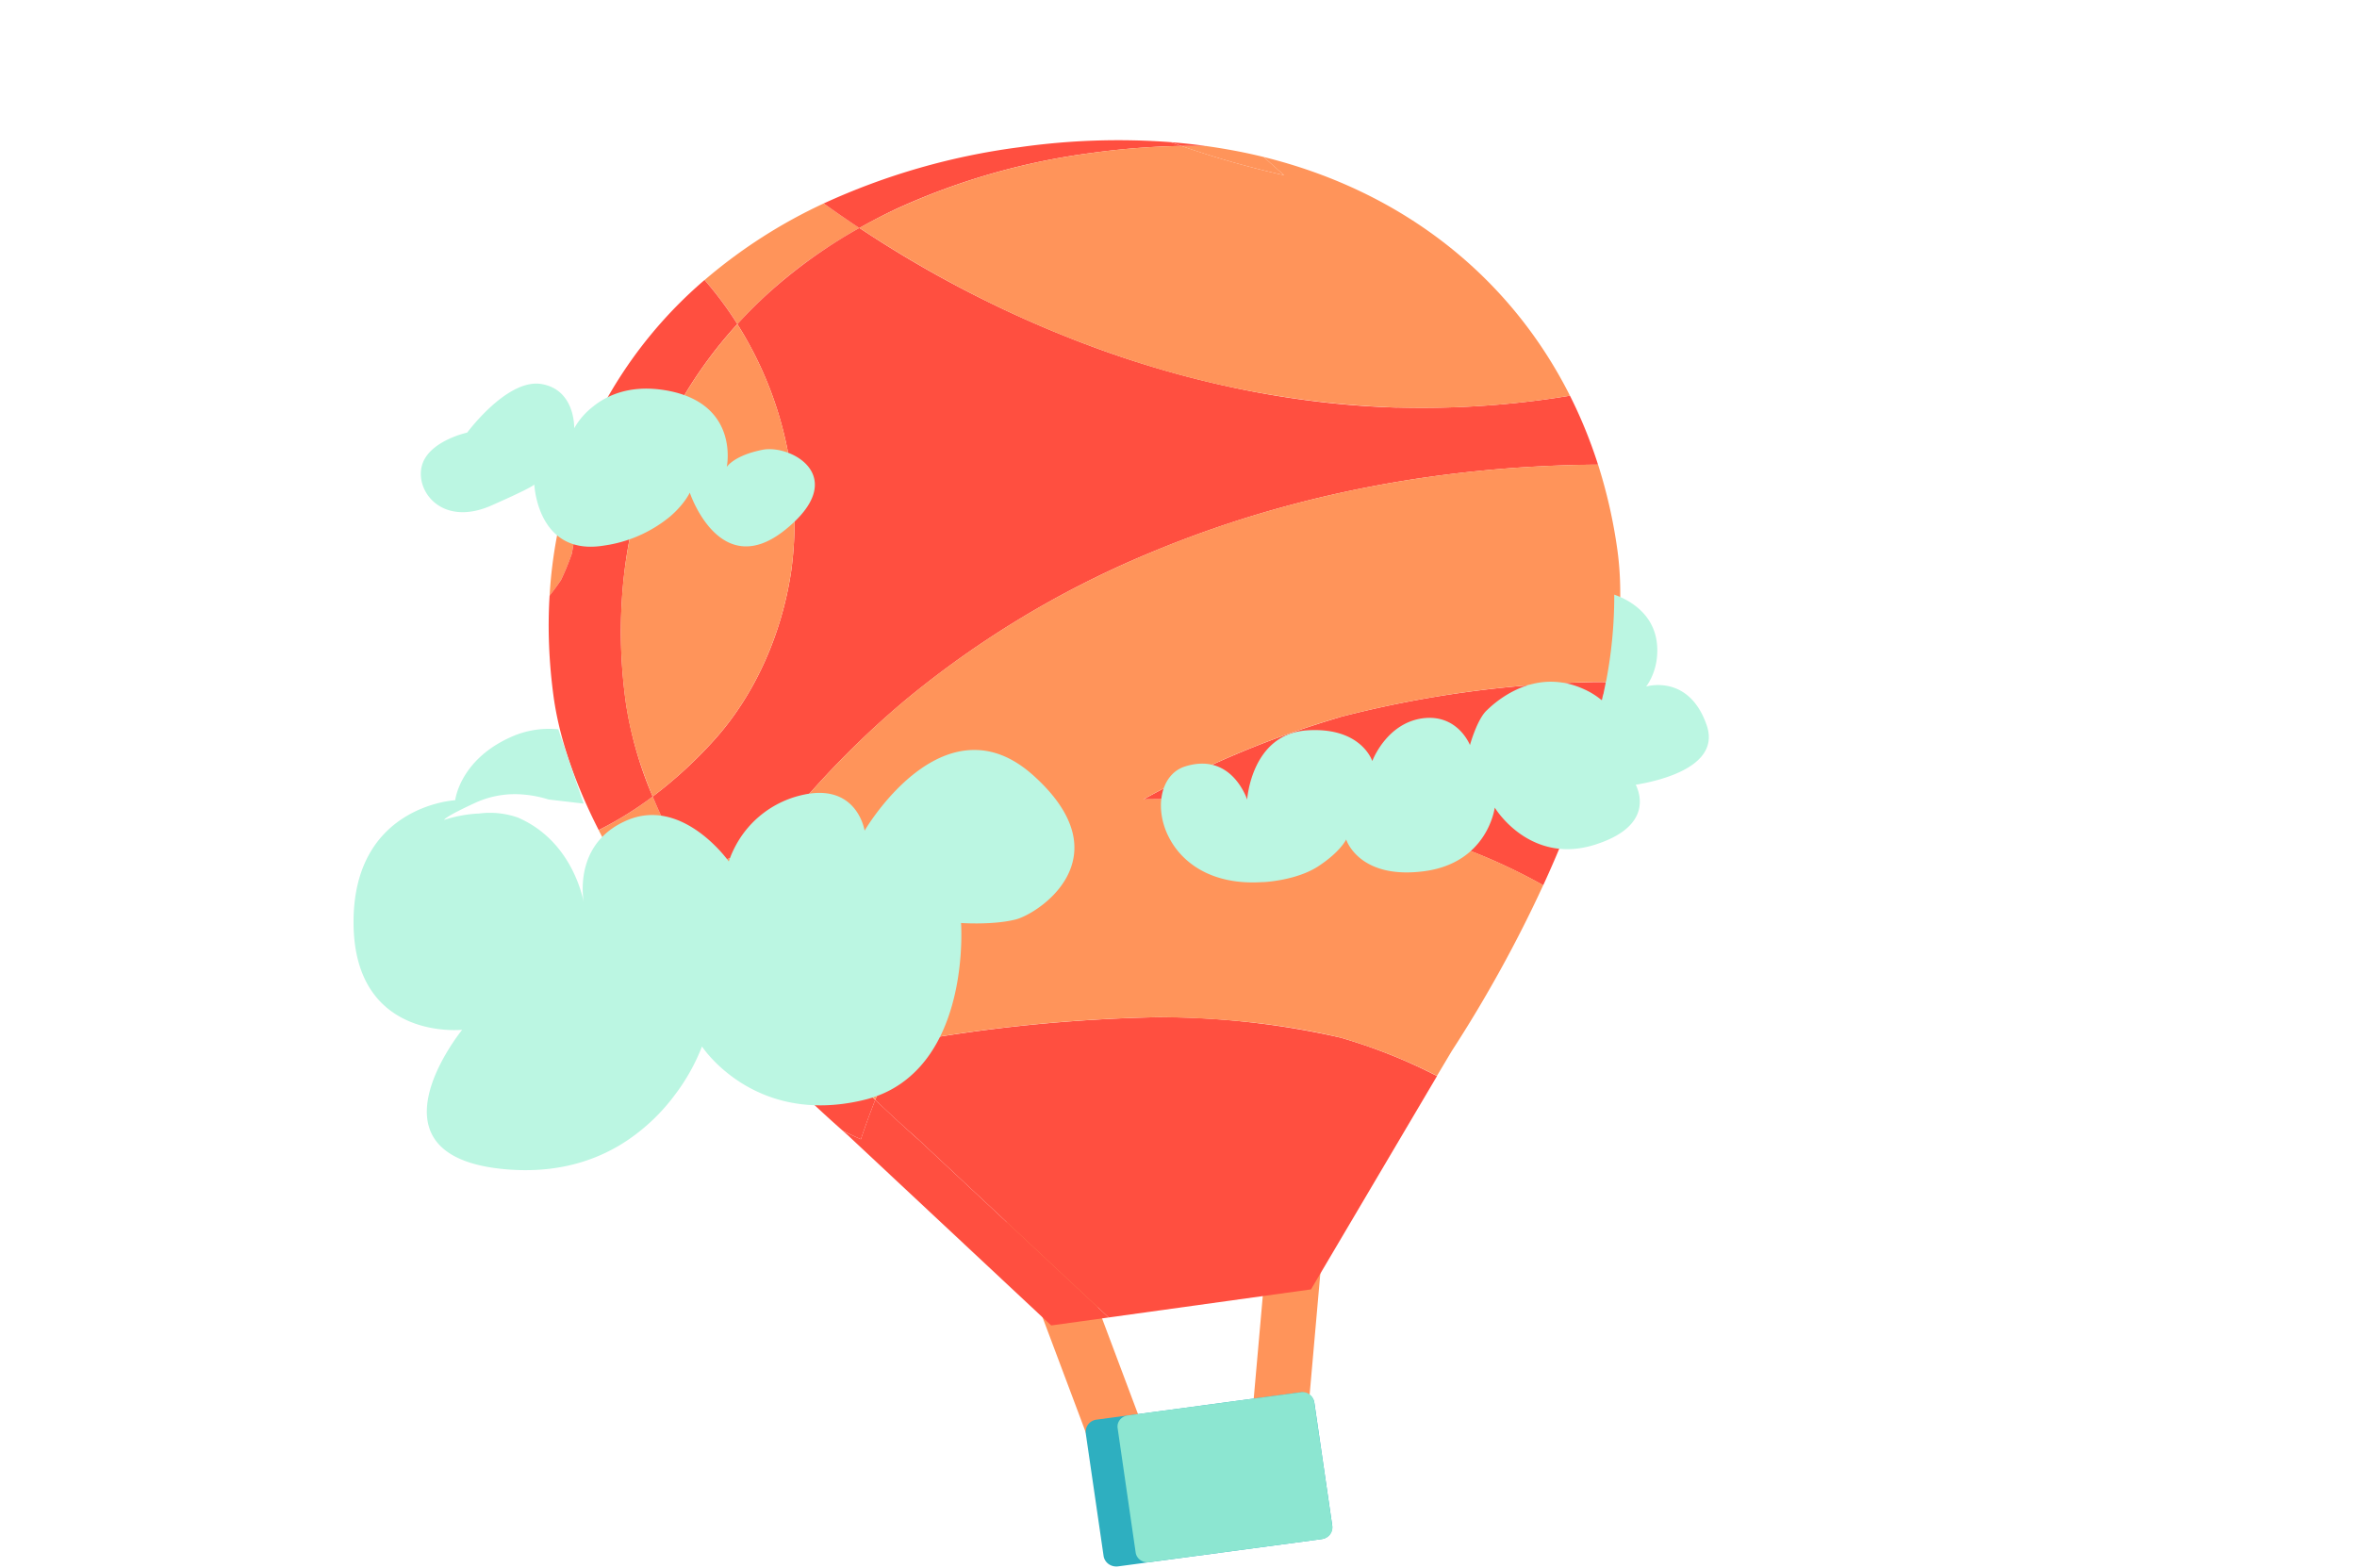 <svg xmlns="http://www.w3.org/2000/svg" fill="none" viewBox="0 0 230 153">
  <g clip-path="url(#a)">
    <path stroke="#FF945A" stroke-miterlimit="10" stroke-width="5.4" d="m110.47 144.12-11.25-29.95m25.32 28.08 2.81-31.82"/>
    <path fill="#2EAFC0" d="m126.86 135.86-19.85 2.66a1.2 1.2 0 0 0-1.06 1.34l1.74 11.96c.1.65.72 1.1 1.4 1.02l19.85-2.66a1.2 1.2 0 0 0 1.06-1.34l-1.74-11.96c-.1-.65-.72-1.1-1.4-1.02Z"/>
    <path fill="#8CE6D1" d="m126.95 135.85-16.91 2.26c-.63.09-1.07.64-.98 1.24l1.76 12.14c.09.6.67 1.02 1.3.94l16.9-2.26c.63-.08 1.07-.64.99-1.24l-1.77-12.14a1.14 1.14 0 0 0-1.3-.94Z"/>
    <path fill="#FF4F40" d="m89.76 111.32-.47-.42c-1.3-1.16-2.6-2.36-3.88-3.58-.5 1.26-.97 2.54-1.4 3.84a44.4 44.4 0 0 1-1.76-.81l.47.41 19.86 18.57 5.61-.78-18.43-17.23Z"/>
    <path fill="#FF945A" d="M54.74 56.6c.4-.83.76-1.68 1.05-2.55.21-1.08.35-2.16.42-3.25a26.6 26.6 0 0 0-.53-3.77 45.34 45.34 0 0 0-2.05 11.1c.39-.5.76-1 1.11-1.53Z"/>
    <path fill="#FF4F40" d="M117.7 14.25a59.9 59.9 0 0 0-3.47-.38l1.06.37h2.4Z"/>
    <path fill="#FF945A" d="M65.46 81.54a56.26 56.26 0 0 1-1.77-3.82A34.05 34.05 0 0 1 58.42 81a70.7 70.7 0 0 0 3.28 5.75c1.84-.67 3.7-1.28 5.59-1.86a65.58 65.58 0 0 1-1.83-3.34ZM75.8 27.87c2.4-2.08 5.1-3.96 8.06-5.63-1.17-.77-2.34-1.57-3.48-2.39a50.49 50.49 0 0 0-11.62 7.47 35.33 35.33 0 0 1 3.2 4.3 47 47 0 0 1 3.84-3.75Z"/>
    <path fill="#FF4F40" d="M61.08 68.6c-.47-3.36-.6-6.68-.4-9.93.22-3.82.9-7.54 2.04-11.1a42.96 42.96 0 0 1 9.23-15.95 35.15 35.15 0 0 0-3.2-4.3 43.26 43.26 0 0 0-13.07 19.7c.26 1.25.44 2.5.53 3.78a24.2 24.2 0 0 1-.42 3.25c-.3.87-.65 1.72-1.05 2.55-.35.52-.72 1.03-1.11 1.52-.2 3.25-.06 6.57.4 9.93.58 4.12 2.13 8.5 4.39 12.94a34.1 34.1 0 0 0 5.27-3.27 37.41 37.41 0 0 1-2.61-9.12Zm24.32 38.72c-6.36-6.12-12.24-13.04-16.66-20.03-.5-.8-.99-1.6-1.46-2.4a98.48 98.48 0 0 0-5.58 1.85c5.3 8.39 12.72 16.7 20.55 23.6a40 40 0 0 0 1.76.82c.43-1.3.9-2.58 1.4-3.84Zm2.02-86.92a66.2 66.2 0 0 1 19.06-5.47c3.03-.42 5.97-.64 8.81-.69l-1.06-.37a68.38 68.38 0 0 0-14.79.5 66.13 66.13 0 0 0-19.06 5.48c1.14.82 2.3 1.62 3.48 2.4a54.72 54.72 0 0 1 3.56-1.85Zm43.33 49.58A94.18 94.18 0 0 0 111.58 78c10.47-.16 20.9 1.03 30.76 4.6 2.84 1.03 5.6 2.3 8.25 3.78 3.07-6.68 5.43-13.48 6.63-19.8-.5-.02-1-.03-1.51-.03a107.3 107.3 0 0 0-24.96 3.42Z"/>
    <path fill="#FF4F40" d="M140.23 105c-3-1.56-6.15-2.8-9.4-3.75a79.8 79.8 0 0 0-17.62-2c-8.42.15-16.95 1.01-25.31 2.55a66.73 66.73 0 0 0-2.49 5.52c1.28 1.23 2.58 2.43 3.89 3.58l.46.42 18.43 17.23 19.74-2.74 12.3-20.82Z"/>
    <path fill="#FF945A" d="M125.32 17.1a124.3 124.3 0 0 1-2-1.78c-1.82-.45-3.7-.8-5.62-1.07a48 48 0 0 0-2.4 0 90.65 90.65 0 0 0 10.02 2.85Z"/>
    <path fill="#FF4F40" d="M136.34 39.77c-9.5-.27-19.1-2.2-28.05-5.33a110.11 110.11 0 0 1-24.43-12.2 49.2 49.2 0 0 0-8.06 5.64 45.24 45.24 0 0 0-3.85 3.75 35.98 35.98 0 0 1 5.27 24c-.87 6.03-3.46 12.1-7.58 16.64a42.57 42.57 0 0 1-5.95 5.45 56.24 56.24 0 0 0 3.6 7.16c2.42-.74 4.87-1.4 7.34-2 .86-1.21 1.76-2.4 2.73-3.55a88.56 88.56 0 0 1 10.87-10.92 93.9 93.9 0 0 1 24.48-14.67c13.74-5.68 28.45-8.3 43.23-8.4a46.39 46.39 0 0 0-2.74-6.73l-1.46.23a88.86 88.86 0 0 1-15.4.92Z"/>
    <path fill="#FF945A" d="M77.22 55.63a35.98 35.98 0 0 0-5.27-24 42.96 42.96 0 0 0-9.23 15.95 45.33 45.33 0 0 0-2.05 11.1 50.3 50.3 0 0 0 .4 9.92c.42 2.93 1.32 6 2.62 9.12a42.77 42.77 0 0 0 5.95-5.46c4.12-4.53 6.7-10.6 7.58-16.63Zm35.49-1.89A93.86 93.86 0 0 0 88.23 68.4c-3.92 3.3-7.58 7-10.87 10.93a58.76 58.76 0 0 0-2.73 3.54c-2.47.6-4.92 1.27-7.35 2 .47.8.95 1.61 1.46 2.41 4.42 6.99 10.3 13.91 16.67 20.03a68.12 68.12 0 0 1 2.49-5.52c8.36-1.54 16.89-2.4 25.3-2.54 5.94.06 11.86.62 17.64 2 3.24.95 6.38 2.18 9.38 3.73l1.44-2.42c3.3-5.08 6.36-10.6 8.93-16.19a55.63 55.63 0 0 0-8.25-3.78c-9.86-3.56-20.3-4.76-30.76-4.6a94.13 94.13 0 0 1 19.17-8.02 107.23 107.23 0 0 1 24.96-3.43l1.51.03c.89-4.65 1.15-9.05.6-12.96a49.93 49.93 0 0 0-1.88-8.28c-14.78.11-29.5 2.73-43.23 8.4Zm2.59-39.5a71.6 71.6 0 0 0-8.82.69 66.13 66.13 0 0 0-19.06 5.48 51.67 51.67 0 0 0-3.56 1.83c7.6 5.03 15.76 9.17 24.43 12.2a94.02 94.02 0 0 0 28.05 5.33 88.86 88.86 0 0 0 16.86-1.16c-5.74-11.4-16.08-19.88-29.88-23.29.66.6 1.32 1.2 2 1.78a90.52 90.52 0 0 1-10.03-2.86Z"/>
    <g filter="url(#b)">
      <path fill="#fff" d="M174.72 0c-3.82 16.9-5.41 18.48-21.1 22.46 16.62 3.31 18.38 4.68 21.1 22.46 2.2-12.16 3.68-16.7 9.61-19.4 2.28-1.02 5.22-1.77 9.1-2.58l2.39-.48c-16.1-4.1-17.65-5.72-21.1-22.46Z"/>
    </g>
    <g filter="url(#c)">
      <path fill="#fff" d="M62.64 119.79c-2.72 11.97-3.85 13.09-15 15.91l.15.03c1.94.39 3.6.74 5.01 1.11 7.1 1.87 8.24 4.31 9.84 14.77 2.29-12.56 3.46-13.66 15-15.91-11.44-2.9-12.54-4.05-15-15.91Z"/>
    </g>
    <g filter="url(#d)">
      <path fill="#fff" d="M166.74 44.92c-.84 3.87-1.2 4.24-4.69 5.15h.05c.61.13 1.13.25 1.57.37 2.22.6 2.57 1.4 3.07 4.78.72-4.07 1.09-4.42 4.7-5.15-3.58-.94-3.93-1.31-4.7-5.15Z"/>
    </g>
    <path fill="#BBF6E2" d="M54.48 71.16a9.08 9.08 0 0 0-4.26.6c-5.35 2.2-5.8 6.32-5.8 6.32s-10 .51-9.92 12.03c.09 11.51 10.6 10.37 10.6 10.37s-10.14 12.42 4.35 13.62c5.09.42 8.95-.93 11.81-2.86a19.01 19.01 0 0 0 4.58-4.39 19.4 19.4 0 0 0 2.66-4.74s5.04 7.76 15.7 5.24c1.9-.44 3.41-1.27 4.63-2.34 5.69-4.95 4.95-14.95 4.95-14.95s3.1.22 5.32-.34c1.6-.4 6.43-3.37 5.66-8-.3-1.77-1.42-3.79-3.86-6-1.95-1.77-3.85-2.5-5.63-2.54-6.22-.18-10.9 7.87-10.9 7.87s-.74-4.83-6.29-3.43a9.81 9.81 0 0 0-6.23 4.78c-.53.96-.73 1.66-.73 1.66s-4.51-6.39-9.98-4c-4.77 2.07-4.37 6.78-4.18 7.96-.25-1.21-1.52-6.13-6.43-8.25a8.26 8.26 0 0 0-3.8-.39c-1.82.07-3.38.62-3.38.62s-.12-.22 3.1-1.7a9.28 9.28 0 0 1 4.66-.77 11.12 11.12 0 0 1 2.42.48l3.42.4m99.76-11.91-.07.36-.05.23v.03l-.02.07-.1.5-.04.11-.12.52-.09-.06a7.3 7.3 0 0 0-1.37-.88c-4.52-2.24-8.15.46-9.47 1.65l-.32.3c-.94.9-1.62 3.37-1.62 3.37s-1.2-3.11-4.7-2.6c-3.49.53-4.83 4.16-4.83 4.16s-1.07-3.38-6.44-2.99c-5.37.4-5.77 6.75-5.77 6.75s-.46-1.43-1.64-2.47c-.95-.83-2.37-1.4-4.4-.77-2.42.75-3.07 4.1-1.58 6.95 1.3 2.52 4.25 4.66 9.1 4.34h.13s3.22-.14 5.37-1.57c2.15-1.42 2.68-2.59 2.68-2.59s1.21 3.9 7.52 3.11c6.31-.78 6.98-6.22 6.98-6.22s1.46 2.45 4.3 3.54c1.47.57 3.31.77 5.51.07 5.52-1.76 4.38-4.96 3.95-5.84 2.5-.41 8.3-1.82 6.92-5.81-1.75-5.06-5.91-3.77-5.91-3.77s.93-1.15 1.07-2.98c.32-4-2.84-5.52-4.18-5.99v.15c0 2.8-.27 5.59-.8 8.33Zm-91.3-16.12c1.4-1.21 1.9-2.31 1.9-2.31s2.92 8.78 9.32 3.62c6.4-5.16.56-8.36-2.23-7.8-2.78.55-3.48 1.67-3.48 1.67s1.26-6-5.56-7.4c-3.67-.74-6.09.36-7.54 1.55a7.15 7.15 0 0 0-1.79 2.08s.14-3.76-3.2-4.32l-.15-.02c-3.3-.38-7.09 4.76-7.09 4.76s-3.9.84-4.45 3.35c-.56 2.5 2.09 5.85 6.82 3.76 3.4-1.5 4.07-1.93 4.18-2.04.03.6.58 7 6.82 5.95a12.98 12.98 0 0 0 6.45-2.85Z"/>
    <g filter="url(#e)">
      <path fill="#fff" d="M53.26 20.59c-3.1 1.85-4.02 3.36-5.16 8.42-1.14-5.06-2.06-6.57-5.16-8.42 3.1-1.85 4.02-3.36 5.16-8.42 1.14 5.06 2.06 6.56 5.16 8.42Z"/>
    </g>
  </g>
  <defs>
    <filter id="b" width="42.21" height="45.92" x="153.61" y="0" color-interpolation-filters="sRGB" filterUnits="userSpaceOnUse">
      <feFlood flood-opacity="0" result="BackgroundImageFix"/>
      <feColorMatrix in="SourceAlpha" result="hardAlpha" values="0 0 0 0 0 0 0 0 0 0 0 0 0 0 0 0 0 0 127 0"/>
      <feOffset dy="1"/>
      <feComposite in2="hardAlpha" operator="out"/>
      <feColorMatrix values="0 0 0 0 0 0 0 0 0 0 0 0 0 0 0 0 0 0 0.2 0"/>
      <feBlend in2="BackgroundImageFix" result="effect1_dropShadow_149_24009"/>
      <feBlend in="SourceGraphic" in2="effect1_dropShadow_149_24009" result="shape"/>
    </filter>
    <filter id="c" width="30.01" height="32.82" x="47.63" y="119.79" color-interpolation-filters="sRGB" filterUnits="userSpaceOnUse">
      <feFlood flood-opacity="0" result="BackgroundImageFix"/>
      <feColorMatrix in="SourceAlpha" result="hardAlpha" values="0 0 0 0 0 0 0 0 0 0 0 0 0 0 0 0 0 0 127 0"/>
      <feOffset dy="1"/>
      <feComposite in2="hardAlpha" operator="out"/>
      <feColorMatrix values="0 0 0 0 0 0 0 0 0 0 0 0 0 0 0 0 0 0 0.2 0"/>
      <feBlend in2="BackgroundImageFix" result="effect1_dropShadow_149_24009"/>
      <feBlend in="SourceGraphic" in2="effect1_dropShadow_149_24009" result="shape"/>
    </filter>
    <filter id="d" width="9.38" height="11.29" x="162.05" y="44.92" color-interpolation-filters="sRGB" filterUnits="userSpaceOnUse">
      <feFlood flood-opacity="0" result="BackgroundImageFix"/>
      <feColorMatrix in="SourceAlpha" result="hardAlpha" values="0 0 0 0 0 0 0 0 0 0 0 0 0 0 0 0 0 0 127 0"/>
      <feOffset dy="1"/>
      <feComposite in2="hardAlpha" operator="out"/>
      <feColorMatrix values="0 0 0 0 0 0 0 0 0 0 0 0 0 0 0 0 0 0 0.2 0"/>
      <feBlend in2="BackgroundImageFix" result="effect1_dropShadow_149_24009"/>
      <feBlend in="SourceGraphic" in2="effect1_dropShadow_149_24009" result="shape"/>
    </filter>
    <filter id="e" width="10.32" height="17.85" x="42.94" y="12.17" color-interpolation-filters="sRGB" filterUnits="userSpaceOnUse">
      <feFlood flood-opacity="0" result="BackgroundImageFix"/>
      <feColorMatrix in="SourceAlpha" result="hardAlpha" values="0 0 0 0 0 0 0 0 0 0 0 0 0 0 0 0 0 0 127 0"/>
      <feOffset dy="1"/>
      <feComposite in2="hardAlpha" operator="out"/>
      <feColorMatrix values="0 0 0 0 0 0 0 0 0 0 0 0 0 0 0 0 0 0 0.2 0"/>
      <feBlend in2="BackgroundImageFix" result="effect1_dropShadow_149_24009"/>
      <feBlend in="SourceGraphic" in2="effect1_dropShadow_149_24009" result="shape"/>
    </filter>
    <clipPath id="a">
      <path fill="#fff" d="M0 0h230v153H0z"/>
    </clipPath>
  </defs>
</svg>